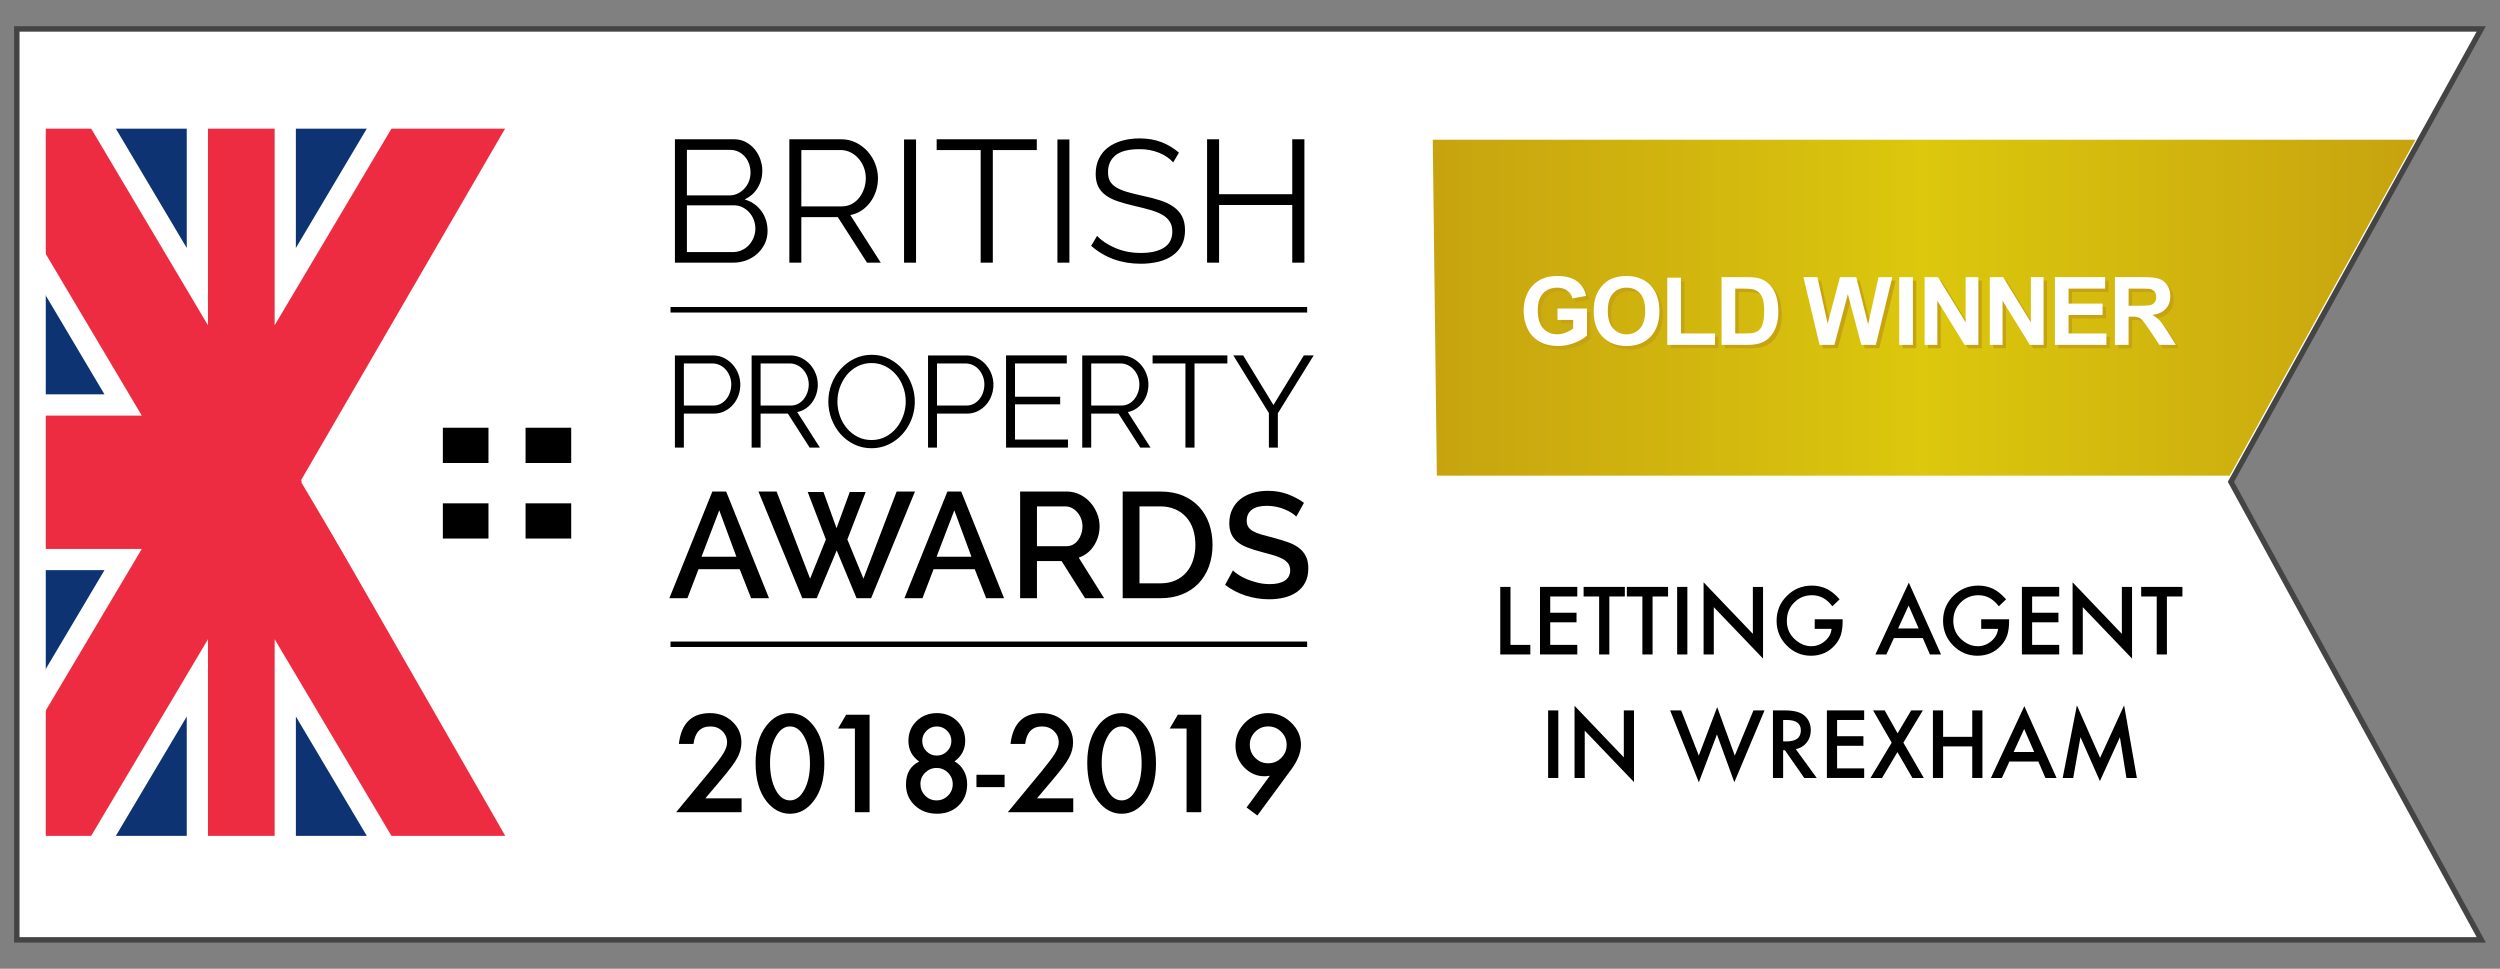 <?xml version="1.0" encoding="iso-8859-1"?>
<!-- Generator: Adobe Illustrator 27.0.0, SVG Export Plug-In . SVG Version: 6.00 Build 0)  -->
<svg version="1.1" id="Layer_1" xmlns="http://www.w3.org/2000/svg" xmlns:xlink="http://www.w3.org/1999/xlink" x="0px" y="0px"
	 viewBox="0 0 160 62" style="enable-background:new 0 0 160 62;" xml:space="preserve">
<rect x="0" y="0" width="160" height="62" fill="#808080" stroke="none"/>
<path style="fill:#FFFFFF;stroke:#444444;stroke-width:0.35;stroke-miterlimit:10;" d="M158.801,1.85l-16.022,28.987l16.022,29.313
	H1.076V1.85H158.801z"/>
<linearGradient id="SVGID_1_" gradientUnits="userSpaceOnUse" x1="-212.66" y1="450.747" x2="-212.277" y2="450.747" gradientTransform="matrix(164.267 0 0 164.267 35024.75 -74023.062)">
	<stop  offset="0" style="stop-color:#C7A40F"/>
	<stop  offset="0.349" style="stop-color:#D5BC0E"/>
	<stop  offset="0.5" style="stop-color:#DCC80D"/>
	<stop  offset="1" style="stop-color:#C7A40F"/>
</linearGradient>
<path style="fill:url(#SVGID_1_);" d="M91.958,30.441h50.743l11.891-21.498H91.696L91.958,30.441z"/>
<path style="fill:#C7A40F;" d="M99.901,20.698v-0.73h1.886v1.727c-0.183,0.177-0.449,0.334-0.797,0.469s-0.7,0.202-1.057,0.202
	c-0.453,0-0.848-0.095-1.185-0.285s-0.59-0.462-0.76-0.816c-0.171-0.361-0.258-0.756-0.254-1.155c0-0.451,0.095-0.852,0.284-1.203
	c0.189-0.351,0.466-0.62,0.831-0.807c0.278-0.144,0.624-0.216,1.038-0.216c0.538,0,0.958,0.113,1.261,0.339s0.497,0.538,0.584,0.936
	l-0.869,0.163c-0.061-0.213-0.176-0.381-0.344-0.504s-0.379-0.184-0.631-0.184c-0.382,0-0.686,0.121-0.912,0.363
	c-0.226,0.242-0.339,0.602-0.339,1.079c0,0.515,0.114,0.901,0.343,1.158c0.229,0.257,0.528,0.386,0.899,0.386
	c0.183,0,0.367-0.036,0.551-0.108c0.185-0.072,0.343-0.159,0.475-0.261v-0.55h-1.004L99.901,20.698L99.901,20.698z M103.119,20.121
	c0,0.491,0.113,0.863,0.34,1.116c0.227,0.253,0.515,0.38,0.863,0.38c0.328,0.009,0.643-0.129,0.859-0.377
	c0.224-0.251,0.335-0.629,0.335-1.131c0-0.496-0.109-0.867-0.327-1.111s-0.507-0.367-0.868-0.367s-0.652,0.124-0.872,0.371
	C103.229,19.25,103.119,19.623,103.119,20.121 M102.217,20.15c0-0.441,0.066-0.812,0.198-1.111c0.098-0.22,0.235-0.422,0.404-0.594
	c0.17-0.175,0.357-0.306,0.56-0.39c0.27-0.114,0.581-0.172,0.935-0.172c0.638,0,1.149,0.198,1.533,0.594
	c0.383,0.397,0.575,0.947,0.575,1.653c0,0.7-0.19,1.247-0.57,1.642c-0.381,0.395-0.889,0.593-1.526,0.593
	c-0.644,0-1.157-0.196-1.538-0.589C102.407,21.382,102.217,20.841,102.217,20.15 M106.928,22.291v-4.299h0.876v3.569h2.175v0.73
	H106.928z M111.276,18.69v2.871h0.653c0.244,0,0.421-0.014,0.529-0.041c0.131-0.029,0.252-0.091,0.353-0.18
	c0.094-0.085,0.17-0.224,0.229-0.418c0.059-0.194,0.089-0.458,0.089-0.794c0-0.335-0.03-0.592-0.089-0.772
	c-0.047-0.158-0.132-0.303-0.248-0.42c-0.114-0.104-0.254-0.174-0.405-0.204c-0.122-0.028-0.362-0.041-0.718-0.041
	C111.669,18.691,111.276,18.69,111.276,18.69z M110.401,17.957h1.6c0.36,0,0.635,0.028,0.824,0.083
	c0.254,0.075,0.472,0.208,0.653,0.399s0.319,0.425,0.414,0.702s0.142,0.618,0.142,1.024c0,0.357-0.044,0.664-0.133,0.922
	c-0.108,0.315-0.263,0.57-0.464,0.766c-0.175,0.161-0.386,0.28-0.615,0.346c-0.193,0.061-0.451,0.092-0.775,0.092h-1.646
	C110.401,22.291,110.401,17.957,110.401,17.957z M116.674,22.291l-1.035-4.334h0.896l0.654,2.977l0.792-2.977h1.041l0.759,3.027
	l0.665-3.027h0.882l-1.053,4.334h-0.928l-0.864-3.24l-0.86,3.24H116.674z M121.769,17.957h0.875v4.334h-0.875V17.957z
	 M123.397,22.291v-4.334h0.852l1.774,2.894v-2.894h0.813v4.334h-0.878l-1.748-2.826v2.826H123.397z M127.57,22.291v-4.334h0.853
	l1.774,2.894v-2.894h0.812v4.334h-0.877l-1.749-2.826v2.826H127.57z M131.734,22.291v-4.334h3.214v0.733h-2.337v0.961h2.174v0.73
	h-2.174v1.18h2.42v0.73H131.734z M136.452,19.79h0.647c0.42,0,0.682-0.018,0.787-0.053c0.1-0.032,0.187-0.096,0.246-0.183
	c0.062-0.097,0.093-0.21,0.089-0.325c0-0.146-0.039-0.263-0.117-0.353s-0.188-0.147-0.33-0.17c-0.213-0.014-0.426-0.019-0.639-0.015
	h-0.683V19.79z M135.577,22.291v-4.334h1.842c0.463,0,0.8,0.039,1.01,0.117c0.21,0.078,0.378,0.216,0.504,0.415
	c0.126,0.199,0.189,0.427,0.189,0.683c0,0.325-0.095,0.594-0.287,0.806c-0.191,0.212-0.477,0.345-0.857,0.401
	c0.189,0.11,0.345,0.231,0.469,0.363c0.123,0.132,0.289,0.367,0.498,0.704l0.529,0.846h-1.047l-0.633-0.943
	c-0.224-0.337-0.378-0.549-0.461-0.637c-0.072-0.081-0.162-0.142-0.263-0.18c-0.144-0.039-0.292-0.056-0.441-0.049h-0.178v1.809
	h-0.874L135.577,22.291L135.577,22.291z"/>
<path style="fill:#FFFFFF;" d="M99.68,20.477v-0.731h1.886v1.727c-0.183,0.178-0.449,0.334-0.797,0.469s-0.7,0.202-1.057,0.202
	c-0.453,0-0.848-0.095-1.185-0.285s-0.59-0.462-0.76-0.816c-0.171-0.361-0.258-0.756-0.254-1.155c0-0.451,0.095-0.852,0.284-1.203
	c0.189-0.351,0.466-0.62,0.831-0.807c0.278-0.144,0.624-0.216,1.038-0.216c0.538,0,0.958,0.113,1.261,0.339s0.497,0.538,0.584,0.936
	l-0.869,0.163c-0.054-0.202-0.175-0.38-0.344-0.504c-0.185-0.128-0.406-0.193-0.631-0.185c-0.382,0-0.686,0.121-0.912,0.363
	c-0.226,0.243-0.339,0.603-0.339,1.079c0,0.515,0.114,0.901,0.343,1.158c0.229,0.257,0.528,0.385,0.899,0.385
	c0.183,0,0.367-0.036,0.552-0.108c0.184-0.072,0.342-0.159,0.474-0.261v-0.55C100.684,20.477,99.68,20.477,99.68,20.477z
	 M102.898,19.9c0,0.491,0.113,0.863,0.34,1.116c0.227,0.253,0.515,0.38,0.863,0.38c0.328,0.009,0.643-0.129,0.859-0.377
	c0.224-0.252,0.335-0.629,0.335-1.131c0-0.496-0.109-0.867-0.327-1.111s-0.507-0.367-0.868-0.367s-0.652,0.124-0.872,0.372
	C103.008,19.028,102.898,19.401,102.898,19.9 M101.996,19.929c0-0.442,0.066-0.812,0.198-1.112c0.098-0.22,0.235-0.422,0.404-0.594
	c0.17-0.176,0.357-0.306,0.56-0.39c0.27-0.114,0.581-0.171,0.935-0.171c0.638,0,1.149,0.198,1.533,0.594
	c0.383,0.396,0.575,0.947,0.575,1.653c0,0.7-0.19,1.247-0.57,1.642c-0.381,0.395-0.889,0.593-1.526,0.593
	c-0.644,0-1.157-0.197-1.538-0.59C102.187,21.161,101.996,20.619,101.996,19.929 M106.707,22.07v-4.299h0.875v3.569h2.176v0.73
	H106.707z M111.054,18.469v2.871h0.653c0.244,0,0.421-0.014,0.529-0.041c0.131-0.03,0.252-0.092,0.353-0.18
	c0.094-0.085,0.17-0.224,0.229-0.418c0.059-0.194,0.089-0.459,0.089-0.794s-0.03-0.592-0.089-0.772
	c-0.047-0.158-0.132-0.303-0.248-0.42c-0.114-0.104-0.254-0.174-0.405-0.204c-0.122-0.028-0.362-0.042-0.718-0.042
	C111.447,18.469,111.054,18.469,111.054,18.469z M110.179,17.736h1.6c0.36,0,0.635,0.028,0.824,0.083
	c0.254,0.075,0.472,0.208,0.653,0.399s0.319,0.425,0.414,0.702s0.142,0.618,0.142,1.024c0,0.357-0.044,0.664-0.133,0.922
	c-0.092,0.288-0.251,0.551-0.464,0.766c-0.175,0.161-0.386,0.28-0.615,0.346c-0.193,0.062-0.451,0.092-0.775,0.092h-1.647v-4.334
	C110.178,17.736,110.179,17.736,110.179,17.736z M116.453,22.07l-1.035-4.334h0.896l0.653,2.977l0.792-2.977h1.041l0.76,3.027
	l0.665-3.027h0.882l-1.053,4.334h-0.928l-0.864-3.241l-0.86,3.241H116.453z M121.549,17.736h0.875v4.334h-0.875V17.736z
	 M123.176,22.07v-4.334h0.852l1.774,2.894v-2.894h0.813v4.334h-0.879l-1.747-2.827v2.827H123.176z M127.349,22.07v-4.334h0.852
	l1.774,2.894v-2.894h0.813v4.334h-0.879l-1.746-2.827v2.827H127.349z M131.513,22.07v-4.334h3.215v0.733h-2.34v0.961h2.176v0.73
	h-2.176v1.18h2.422v0.73H131.513z M136.23,19.569h0.647c0.42,0,0.682-0.018,0.787-0.053c0.1-0.032,0.187-0.096,0.246-0.183
	c0.062-0.097,0.093-0.21,0.089-0.325c0.006-0.128-0.036-0.254-0.117-0.353c-0.086-0.094-0.203-0.154-0.33-0.17
	c-0.213-0.014-0.426-0.019-0.639-0.015h-0.683V19.569z M135.355,22.07v-4.334h1.842c0.463,0,0.8,0.039,1.01,0.117
	c0.21,0.078,0.378,0.216,0.504,0.415c0.126,0.199,0.189,0.427,0.189,0.683c0,0.325-0.095,0.594-0.287,0.806
	c-0.191,0.212-0.477,0.345-0.857,0.401c0.189,0.11,0.345,0.232,0.469,0.364c0.123,0.132,0.289,0.366,0.498,0.703l0.529,0.846h-1.047
	l-0.633-0.943c-0.224-0.337-0.378-0.55-0.461-0.637c-0.072-0.08-0.162-0.142-0.263-0.18c-0.144-0.039-0.292-0.056-0.441-0.049
	h-0.178v1.809h-0.874L135.355,22.07L135.355,22.07z"/>
<path style="fill:#0D3372;" d="M33.479,54.044L20.672,30.739L33.656,7.684H2.598l-0.177,46.36H33.479z"/>
<path style="fill:#FFFFFF;" d="M31.471,54.044h2.653L20.748,30.735L34.124,7.684h-2.653l-13.77,23.18L31.471,54.044z M16.22,54.044
	h2.716v-8.188l4.865,8.188h3.159L16.22,35.968C16.22,35.968,16.22,54.044,16.22,54.044z M16.22,25.76L26.959,7.684H23.8
	l-4.865,8.188V7.684h-2.716C16.219,7.684,16.22,25.76,16.22,25.76z M7.088,54.044l4.864-8.188v8.188h2.716V35.968L3.93,54.044
	C3.93,54.044,7.088,54.044,7.088,54.044z M14.668,25.76V7.684h-2.716v8.188L7.088,7.684H3.929
	C3.929,7.684,14.668,25.76,14.668,25.76z M2.129,36.489h4.558l-4.558,7.673v5.317l9.33-15.706h-9.33
	C2.129,33.773,2.129,36.489,2.129,36.489z M2.129,17.566l4.558,7.673H2.129v2.715h9.33l-9.33-15.705
	C2.129,12.249,2.129,17.566,2.129,17.566z"/>
<path style="fill:#EE2C41;" d="M2.129,14.908l6.944,11.689H2.129v8.535h6.945L2.129,46.821v7.223h3.38l7.801-13.131v13.131h4.268
	V40.912l7.801,13.132h7.672L19.28,30.864l13.771-23.18h-7.672l-7.801,13.132V7.684H13.31v13.132L5.509,7.684h-3.38L2.129,14.908z"/>
<path style="fill:#FFFFFF;" d="M2.929,53.494V8.234h29.395L19.665,30.049l-0.393,0.678l0.39,0.68l12.675,22.088
	C32.337,53.495,2.929,53.494,2.929,53.494z M1.585,54.852h33.097L20.84,30.73L34.682,6.876H1.585
	C1.585,6.876,1.585,54.852,1.585,54.852z"/>
<path d="M28.342,32.212h2.92v2.255h-2.92V32.212z M28.342,27.375h2.92v2.255h-2.92V27.375z M33.636,32.212h2.921v2.255h-2.921
	V32.212z M33.636,27.375h2.921v2.255h-2.921V27.375z M48.345,14.643c0-0.193-0.033-0.38-0.1-0.562
	c-0.126-0.353-0.383-0.643-0.718-0.812c-0.167-0.086-0.352-0.129-0.539-0.128h-3.026v2.992h2.948c0.2,0,0.39-0.041,0.567-0.122
	c0.178-0.082,0.33-0.191,0.456-0.328C48.192,15.398,48.338,15.028,48.345,14.643 M43.962,9.592v2.915h2.714
	c0.193,0,0.372-0.041,0.539-0.122c0.331-0.159,0.588-0.44,0.718-0.784c0.067-0.175,0.1-0.358,0.1-0.551
	c0-0.2-0.032-0.389-0.095-0.567s-0.152-0.332-0.267-0.461c-0.115-0.13-0.252-0.234-0.411-0.312s-0.332-0.117-0.517-0.117
	C46.743,9.593,43.962,9.592,43.962,9.592z M49.124,14.776c0,0.297-0.059,0.569-0.178,0.817c-0.115,0.244-0.278,0.464-0.478,0.645
	c-0.204,0.185-0.442,0.328-0.701,0.423c-0.267,0.1-0.553,0.15-0.857,0.15h-3.715V8.914h3.793c0.274,0,0.523,0.06,0.745,0.178
	s0.411,0.273,0.567,0.461c0.156,0.189,0.276,0.404,0.361,0.645s0.128,0.484,0.128,0.729c0,0.401-0.1,0.766-0.3,1.096
	s-0.478,0.577-0.834,0.74c0.452,0.134,0.81,0.382,1.073,0.745C48.992,13.872,49.124,14.294,49.124,14.776 M51.285,13.208h2.592
	c0.23,0,0.439-0.05,0.629-0.15c0.188-0.099,0.353-0.238,0.484-0.406c0.133-0.171,0.237-0.364,0.311-0.579s0.111-0.441,0.111-0.678
	c0-0.238-0.043-0.466-0.128-0.684s-0.2-0.41-0.345-0.573c-0.143-0.162-0.317-0.295-0.511-0.39c-0.192-0.095-0.403-0.145-0.617-0.145
	h-2.525L51.285,13.208z M50.518,16.812V8.914h3.326c0.341,0,0.656,0.072,0.946,0.217c0.289,0.145,0.538,0.334,0.745,0.567
	c0.415,0.468,0.648,1.07,0.656,1.696c0,0.289-0.043,0.565-0.128,0.829c-0.081,0.255-0.203,0.496-0.361,0.712
	c-0.156,0.211-0.341,0.39-0.557,0.534s-0.456,0.243-0.723,0.295l1.947,3.048H55.49l-1.869-2.915h-2.336v2.915H50.518z M57.859,8.925
	h0.768v7.887h-0.768V8.925z M66.355,9.604H63.54v7.208h-0.778V9.604h-2.815v-0.69h6.408V9.604z M67.675,8.925h0.767v7.887h-0.767
	V8.925z M75.084,10.393c-0.222-0.252-0.521-0.456-0.896-0.612c-0.401-0.161-0.83-0.241-1.262-0.234
	c-0.705,0-1.216,0.132-1.535,0.395c-0.319,0.263-0.478,0.621-0.478,1.073c0,0.237,0.043,0.432,0.128,0.584
	c0.085,0.152,0.218,0.284,0.401,0.395c0.181,0.111,0.411,0.208,0.69,0.289c0.278,0.082,0.606,0.163,0.984,0.245
	c0.423,0.089,0.801,0.188,1.135,0.295c0.334,0.108,0.619,0.245,0.856,0.412s0.419,0.371,0.545,0.612s0.189,0.54,0.189,0.896
	c0,0.364-0.071,0.679-0.211,0.946c-0.141,0.266-0.343,0.495-0.59,0.667c-0.252,0.178-0.553,0.31-0.901,0.395
	c-0.372,0.088-0.753,0.131-1.135,0.128c-1.239,0-2.295-0.382-3.17-1.146l0.378-0.634c0.289,0.304,0.679,0.562,1.168,0.773
	c0.49,0.211,1.035,0.317,1.635,0.317c0.63,0,1.123-0.113,1.479-0.339c0.356-0.226,0.534-0.569,0.534-1.029
	c0-0.245-0.05-0.451-0.15-0.617c-0.113-0.179-0.268-0.328-0.451-0.434c-0.2-0.123-0.45-0.228-0.75-0.317
	c-0.344-0.1-0.691-0.189-1.04-0.267c-0.415-0.096-0.779-0.197-1.09-0.301s-0.573-0.233-0.784-0.389s-0.371-0.343-0.478-0.562
	c-0.108-0.219-0.161-0.487-0.161-0.807c0-0.363,0.068-0.688,0.206-0.973c0.137-0.285,0.33-0.523,0.578-0.712s0.545-0.334,0.89-0.434
	s0.724-0.15,1.14-0.15c0.519,0,0.984,0.08,1.396,0.239c0.411,0.16,0.784,0.384,1.118,0.673L75.084,10.393L75.084,10.393z
	 M83.482,8.914v7.898h-0.778v-3.693h-4.683v3.693h-0.768V8.914h0.768v3.515h4.683V8.914H83.482z M42.913,19.649h40.745V20H42.913
	V19.649z M42.913,41.057h40.745v0.351H42.913V41.057z M43.768,25.954h1.886c0.163,0.002,0.325-0.037,0.47-0.112
	c0.141-0.075,0.261-0.175,0.361-0.299c0.1-0.125,0.177-0.268,0.233-0.432c0.055-0.165,0.083-0.337,0.083-0.511
	c0-0.183-0.032-0.356-0.096-0.519c-0.059-0.157-0.147-0.302-0.258-0.428c-0.108-0.122-0.235-0.218-0.382-0.287
	s-0.301-0.104-0.461-0.104h-1.836C43.768,23.262,43.768,25.954,43.768,25.954z M43.194,28.646v-5.898h2.443
	c0.255,0,0.488,0.054,0.702,0.162c0.213,0.108,0.398,0.249,0.553,0.424c0.31,0.35,0.483,0.8,0.489,1.267
	c0,0.244-0.04,0.478-0.12,0.702c-0.076,0.218-0.193,0.42-0.345,0.594c-0.149,0.172-0.328,0.31-0.536,0.415
	c-0.216,0.107-0.453,0.161-0.694,0.158h-1.919v2.177h-0.573C43.194,28.647,43.194,28.646,43.194,28.646z M48.678,25.954h1.935
	c0.163,0.002,0.324-0.037,0.469-0.112c0.14-0.074,0.264-0.178,0.361-0.303c0.1-0.127,0.177-0.271,0.233-0.432
	c0.055-0.161,0.083-0.33,0.083-0.507c0.001-0.346-0.124-0.68-0.353-0.939c-0.108-0.122-0.235-0.219-0.382-0.291
	s-0.3-0.108-0.461-0.108h-1.885C48.678,23.262,48.678,25.954,48.678,25.954z M48.104,28.646v-5.898h2.484
	c0.255,0,0.49,0.054,0.706,0.162s0.401,0.249,0.557,0.424c0.31,0.35,0.483,0.8,0.489,1.267c0,0.216-0.032,0.423-0.095,0.619
	c-0.061,0.191-0.152,0.37-0.27,0.532c-0.114,0.156-0.255,0.291-0.415,0.399c-0.163,0.109-0.347,0.184-0.54,0.22l1.454,2.276h-0.656
	l-1.396-2.177h-1.744v2.177C48.678,28.647,48.104,28.646,48.104,28.646z M53.595,25.696c0,0.321,0.052,0.63,0.158,0.926
	c0.105,0.296,0.255,0.559,0.449,0.789s0.424,0.413,0.69,0.548c0.266,0.136,0.562,0.203,0.889,0.203c0.332,0,0.634-0.072,0.906-0.216
	c0.271-0.144,0.501-0.332,0.689-0.565c0.587-0.737,0.749-1.726,0.428-2.612c-0.108-0.296-0.259-0.558-0.453-0.785
	s-0.424-0.408-0.69-0.544c-0.273-0.138-0.575-0.208-0.88-0.204c-0.315-0.004-0.626,0.069-0.906,0.212
	c-0.266,0.137-0.501,0.328-0.69,0.561C53.803,24.488,53.595,25.083,53.595,25.696 M55.78,28.687c-0.41,0-0.785-0.084-1.126-0.253
	s-0.633-0.393-0.877-0.673s-0.432-0.6-0.565-0.96c-0.132-0.354-0.199-0.728-0.199-1.105c-0.001-0.77,0.283-1.513,0.798-2.085
	c0.249-0.277,0.543-0.497,0.881-0.66s0.703-0.245,1.096-0.245c0.41,0,0.785,0.087,1.126,0.262s0.631,0.403,0.872,0.685
	s0.428,0.602,0.561,0.96c0.41,1.086,0.181,2.309-0.594,3.173c-0.246,0.274-0.544,0.497-0.876,0.656
	C56.535,28.606,56.16,28.69,55.78,28.687 M59.968,25.954h1.886c0.171,0,0.328-0.038,0.47-0.112c0.141-0.075,0.261-0.175,0.361-0.299
	c0.1-0.125,0.177-0.268,0.232-0.432C62.973,24.948,63,24.777,63,24.6c0-0.183-0.032-0.356-0.096-0.519
	c-0.064-0.163-0.149-0.306-0.257-0.428s-0.235-0.218-0.382-0.287s-0.301-0.104-0.461-0.104h-1.836
	C59.968,23.262,59.968,25.954,59.968,25.954z M59.394,28.646v-5.898h2.443c0.254,0,0.489,0.054,0.702,0.162s0.398,0.249,0.553,0.424
	c0.477,0.538,0.619,1.295,0.369,1.969c-0.076,0.218-0.193,0.42-0.345,0.594c-0.149,0.172-0.328,0.31-0.536,0.415
	c-0.216,0.107-0.453,0.161-0.694,0.158h-1.919v2.177h-0.573C59.394,28.647,59.394,28.646,59.394,28.646z M68.35,28.131v0.515h-3.963
	v-5.899h3.888v0.515H64.96v2.127h2.891v0.49H64.96v2.252H68.35z M69.837,25.954h1.936c0.171,0,0.328-0.038,0.47-0.112
	c0.141-0.075,0.261-0.176,0.361-0.303c0.1-0.127,0.177-0.271,0.233-0.432c0.055-0.161,0.083-0.33,0.083-0.507
	c0.001-0.346-0.124-0.68-0.353-0.939c-0.108-0.122-0.235-0.219-0.382-0.291s-0.301-0.108-0.461-0.108h-1.886
	C69.838,23.262,69.837,25.954,69.837,25.954z M69.263,28.646v-5.898h2.484c0.254,0,0.49,0.054,0.706,0.162s0.401,0.249,0.557,0.424
	c0.31,0.35,0.484,0.8,0.49,1.267c0,0.216-0.032,0.423-0.095,0.619c-0.061,0.191-0.152,0.37-0.27,0.532
	c-0.114,0.156-0.255,0.291-0.415,0.399c-0.163,0.109-0.347,0.184-0.54,0.22l1.454,2.276h-0.656l-1.396-2.177h-1.745v2.177
	L69.263,28.646z M78.551,23.262h-2.102v5.384h-0.581v-5.384h-2.102v-0.515h4.785L78.551,23.262z M79.564,22.747l1.936,3.174
	l1.944-3.174h0.632l-2.294,3.705v2.194h-0.573v-2.21l-2.276-3.689L79.564,22.747z M51.693,31.487h1.01l0.836,2.317l0.846-2.317h1.02
	l-1.174,3.038l1.029,2.51l2.125-5.577h1.173l-2.807,6.826h-0.933l-1.269-3.057l-1.279,3.057h-0.923l-2.807-6.826h1.163l2.144,5.577
	l1.01-2.51L51.693,31.487z M46.032,32.66l-1.134,2.971h2.231L46.032,32.66z M42.84,38.284l2.75-6.826h0.885l2.74,6.826h-1.144
	l-0.731-1.856h-2.634l-0.711,1.856H42.84z M61.076,32.66l-1.134,2.971h2.23L61.076,32.66z M57.884,38.284l2.75-6.826h0.885
	l2.74,6.826h-1.144l-0.731-1.856H59.75l-0.711,1.856C59.039,38.284,57.884,38.284,57.884,38.284z M66.365,34.958h1.885
	c0.154,0,0.293-0.034,0.418-0.101s0.232-0.16,0.322-0.279c0.089-0.119,0.16-0.255,0.211-0.409c0.051-0.154,0.077-0.317,0.077-0.49
	s-0.03-0.337-0.091-0.49c-0.057-0.147-0.138-0.284-0.24-0.404c-0.096-0.113-0.214-0.206-0.346-0.274
	c-0.126-0.066-0.266-0.1-0.408-0.101h-1.827C66.366,32.41,66.365,34.958,66.365,34.958z M65.288,38.284v-6.826h2.971
	c0.308,0,0.591,0.064,0.851,0.192s0.482,0.297,0.668,0.505c0.186,0.208,0.331,0.445,0.437,0.711
	c0.106,0.266,0.159,0.537,0.159,0.812c0.002,0.443-0.125,0.878-0.365,1.25c-0.115,0.18-0.256,0.335-0.423,0.466
	s-0.35,0.229-0.548,0.293l1.625,2.596h-1.222l-1.499-2.375h-1.577v2.375h-1.077C65.288,38.283,65.288,38.284,65.288,38.284z
	 M76.505,34.862c0-0.359-0.05-0.689-0.149-0.99c-0.09-0.286-0.24-0.549-0.438-0.774c-0.195-0.217-0.434-0.389-0.702-0.505
	c-0.298-0.126-0.619-0.188-0.942-0.183h-1.346v4.923h1.346c0.359,0,0.677-0.063,0.956-0.188s0.513-0.298,0.702-0.519
	s0.332-0.482,0.428-0.784C76.459,35.525,76.508,35.194,76.505,34.862 M71.852,38.284v-6.826h2.423c0.551,0,1.033,0.09,1.447,0.269
	c0.414,0.18,0.76,0.423,1.039,0.731c0.278,0.308,0.488,0.668,0.63,1.082c0.141,0.414,0.211,0.854,0.211,1.322
	c0.007,0.48-0.073,0.957-0.236,1.409c-0.157,0.42-0.38,0.779-0.668,1.077s-0.638,0.529-1.048,0.692
	c-0.41,0.163-0.869,0.245-1.375,0.245L71.852,38.284z M82.963,33.064c-0.084-0.086-0.177-0.162-0.279-0.226
	c-0.298-0.188-0.627-0.323-0.971-0.399c-0.208-0.046-0.421-0.068-0.634-0.067c-0.423,0-0.744,0.084-0.962,0.25
	c-0.218,0.167-0.327,0.401-0.327,0.702c0,0.167,0.035,0.303,0.106,0.409s0.176,0.197,0.317,0.274s0.318,0.146,0.529,0.207
	s0.458,0.127,0.74,0.197c0.333,0.09,0.64,0.183,0.918,0.279c0.279,0.096,0.516,0.216,0.711,0.361
	c0.195,0.144,0.348,0.322,0.457,0.534c0.109,0.211,0.164,0.474,0.164,0.788c0,0.359-0.067,0.663-0.202,0.913
	s-0.315,0.453-0.543,0.611c-0.228,0.157-0.492,0.272-0.793,0.346s-0.622,0.111-0.961,0.111c-0.512,0.001-1.022-0.078-1.509-0.236
	c-0.475-0.151-0.921-0.383-1.317-0.687l0.5-0.923c0.083,0.083,0.202,0.176,0.356,0.279c0.154,0.102,0.335,0.197,0.543,0.284
	c0.208,0.086,0.437,0.16,0.687,0.221s0.51,0.091,0.779,0.091c0.41,0,0.729-0.075,0.957-0.226c0.223-0.143,0.353-0.393,0.341-0.658
	c0.005-0.154-0.038-0.306-0.125-0.433c-0.098-0.127-0.222-0.23-0.365-0.303c-0.187-0.097-0.383-0.174-0.586-0.231
	c-0.231-0.068-0.494-0.14-0.789-0.216c-0.302-0.078-0.599-0.172-0.89-0.284c-0.253-0.099-0.463-0.219-0.63-0.36
	s-0.293-0.306-0.38-0.495c-0.092-0.217-0.136-0.451-0.13-0.687c0-0.333,0.062-0.63,0.188-0.889c0.125-0.26,0.298-0.478,0.519-0.654
	c0.221-0.176,0.482-0.309,0.784-0.399c0.301-0.09,0.625-0.135,0.971-0.135c0.474,0,0.905,0.074,1.293,0.221
	c0.388,0.148,0.729,0.331,1.024,0.548C83.454,32.182,82.963,33.064,82.963,33.064z"/>
<g style="enable-background:new    ;">
	<path d="M96.671,37.562v3.711h1.271v0.613h-1.925v-4.324H96.671z"/>
	<path d="M100.947,38.175h-1.733v1.039h1.683v0.613h-1.683v1.445h1.733v0.613h-2.387v-4.324h2.387V38.175z"/>
	<path d="M102.998,38.175v3.711h-0.653v-3.711h-0.994v-0.613h2.638v0.613H102.998z"/>
	<path d="M105.765,38.175v3.711h-0.653v-3.711h-0.994v-0.613h2.639v0.613H105.765z"/>
	<path d="M107.991,37.562v4.324h-0.653v-4.324H107.991z"/>
	<path d="M109.03,41.886v-4.618l3.153,3.299v-3.005h0.652v4.588l-3.152-3.291v3.027H109.03z"/>
	<path d="M116.141,39.634h1.787v0.143c0,0.325-0.037,0.613-0.114,0.863c-0.075,0.231-0.2,0.448-0.378,0.649
		c-0.402,0.452-0.912,0.678-1.532,0.678c-0.604,0-1.123-0.219-1.555-0.655c-0.431-0.438-0.647-0.965-0.647-1.579
		c0-0.628,0.221-1.16,0.658-1.597c0.439-0.438,0.974-0.658,1.603-0.658c0.338,0,0.653,0.069,0.946,0.207
		c0.281,0.139,0.557,0.362,0.826,0.672l-0.465,0.445c-0.354-0.472-0.787-0.708-1.297-0.708c-0.457,0-0.84,0.157-1.15,0.473
		c-0.311,0.311-0.465,0.699-0.465,1.166c0,0.481,0.172,0.878,0.518,1.189c0.323,0.29,0.674,0.435,1.051,0.435
		c0.32,0,0.609-0.108,0.865-0.325c0.256-0.218,0.398-0.479,0.429-0.784h-1.079V39.634z"/>
	<path d="M123.06,40.836h-1.852l-0.481,1.05h-0.703l2.14-4.596l2.063,4.596h-0.713L123.06,40.836z M122.793,40.222l-0.641-1.47
		l-0.672,1.47H122.793z"/>
	<path d="M126.795,39.634h1.787v0.143c0,0.325-0.038,0.613-0.115,0.863c-0.074,0.231-0.2,0.448-0.378,0.649
		c-0.401,0.452-0.912,0.678-1.532,0.678c-0.604,0-1.123-0.219-1.555-0.655c-0.431-0.438-0.646-0.965-0.646-1.579
		c0-0.628,0.22-1.16,0.658-1.597c0.439-0.438,0.973-0.658,1.602-0.658c0.338,0,0.654,0.069,0.947,0.207
		c0.28,0.139,0.556,0.362,0.826,0.672l-0.465,0.445c-0.355-0.472-0.787-0.708-1.297-0.708c-0.457,0-0.841,0.157-1.15,0.473
		c-0.311,0.311-0.465,0.699-0.465,1.166c0,0.481,0.172,0.878,0.518,1.189c0.322,0.29,0.673,0.435,1.051,0.435
		c0.32,0,0.609-0.108,0.865-0.325c0.256-0.218,0.398-0.479,0.428-0.784h-1.078V39.634z"/>
	<path d="M131.789,38.175h-1.733v1.039h1.683v0.613h-1.683v1.445h1.733v0.613h-2.387v-4.324h2.387V38.175z"/>
	<path d="M132.646,41.886v-4.618l3.153,3.299v-3.005h0.652v4.588l-3.153-3.291v3.027H132.646z"/>
	<path d="M138.682,38.175v3.711h-0.652v-3.711h-0.994v-0.613h2.638v0.613H138.682z"/>
</g>
<g style="enable-background:new    ;">
	<path d="M99.732,45.466v4.324H99.08v-4.324H99.732z"/>
	<path d="M100.771,49.79v-4.618l3.153,3.299v-3.005h0.652v4.588l-3.153-3.291v3.027H100.771z"/>
	<path d="M107.597,45.466l1.126,2.891l1.177-3.101l1.126,3.101l1.195-2.891h0.709l-1.933,4.599l-1.112-3.063l-1.159,3.066
		l-1.837-4.602H107.597z"/>
	<path d="M114.932,47.947l1.339,1.843h-0.798l-1.235-1.771h-0.117v1.771h-0.653v-4.324h0.765c0.571,0,0.984,0.107,1.238,0.322
		c0.28,0.238,0.42,0.555,0.42,0.946c0,0.307-0.088,0.569-0.263,0.79C115.451,47.744,115.22,47.886,114.932,47.947z M114.12,47.451
		h0.207c0.618,0,0.927-0.236,0.927-0.708c0-0.442-0.301-0.664-0.901-0.664h-0.232V47.451z"/>
	<path d="M119.307,46.079h-1.733v1.039h1.684v0.613h-1.684v1.445h1.733v0.613h-2.386v-4.324h2.386V46.079z"/>
	<path d="M121.068,47.53l-1.19-2.064h0.742l0.826,1.465l0.868-1.465h0.748l-1.246,2.064l1.308,2.26h-0.73l-0.958-1.655l-0.986,1.655
		h-0.739L121.068,47.53z"/>
	<path d="M124.359,47.157h1.865v-1.691h0.652v4.324h-0.652v-2.02h-1.865v2.02h-0.652v-4.324h0.652V47.157z"/>
	<path d="M130.454,48.74h-1.852l-0.481,1.05h-0.703l2.14-4.596l2.063,4.596h-0.714L130.454,48.74z M130.188,48.126l-0.642-1.47
		l-0.672,1.47H130.188z"/>
	<path d="M132.011,49.79l0.91-4.649l1.484,3.361l1.538-3.361l0.817,4.649h-0.669l-0.418-2.61l-1.279,2.81l-1.244-2.812l-0.465,2.613
		H132.011z"/>
</g>
<g style="enable-background:new    ;">
	<path d="M45.14,51.095h2.322v0.885h-4.188l2.165-2.621c0.212-0.261,0.391-0.487,0.535-0.678c0.144-0.191,0.254-0.352,0.329-0.48
		c0.154-0.254,0.23-0.481,0.23-0.683c0-0.291-0.103-0.534-0.307-0.731c-0.205-0.196-0.458-0.295-0.759-0.295
		c-0.63,0-0.991,0.373-1.082,1.119h-0.937c0.151-1.313,0.814-1.971,1.991-1.971c0.568,0,1.044,0.181,1.429,0.541
		c0.388,0.36,0.582,0.808,0.582,1.341c0,0.339-0.09,0.672-0.271,0.997c-0.091,0.17-0.226,0.371-0.402,0.604
		c-0.176,0.233-0.399,0.509-0.668,0.826L45.14,51.095z"/>
</g>
<g style="enable-background:new    ;">
	<path d="M48.357,48.821c0-0.993,0.231-1.786,0.694-2.378c0.415-0.536,0.917-0.804,1.506-0.804c0.589,0,1.091,0.268,1.506,0.804
		c0.463,0.592,0.694,1.398,0.694,2.419c0,1.018-0.231,1.822-0.694,2.414c-0.415,0.536-0.916,0.804-1.502,0.804
		s-1.09-0.268-1.51-0.804C48.589,50.685,48.357,49.866,48.357,48.821z M49.282,48.825c0,0.692,0.12,1.268,0.359,1.725
		c0.24,0.45,0.545,0.675,0.917,0.675c0.369,0,0.674-0.225,0.917-0.675c0.242-0.446,0.363-1.011,0.363-1.691
		c0-0.682-0.121-1.247-0.363-1.696c-0.242-0.447-0.548-0.671-0.917-0.671c-0.366,0-0.67,0.224-0.913,0.671
		C49.403,47.607,49.282,48.161,49.282,48.825z"/>
	<path d="M54.713,46.625h-1.078l0.517-0.881h1.502v6.235h-0.941V46.625z"/>
</g>
<g style="enable-background:new    ;">
	<path d="M58.826,48.737c-0.458-0.323-0.687-0.764-0.687-1.321c0-0.506,0.174-0.929,0.521-1.268c0.35-0.339,0.785-0.509,1.304-0.509
		c0.517,0,0.948,0.17,1.292,0.509c0.345,0.337,0.517,0.761,0.517,1.271c0,0.536-0.228,0.974-0.682,1.312
		c0.25,0.135,0.447,0.331,0.589,0.59c0.146,0.259,0.218,0.549,0.218,0.872c0,0.552-0.181,1.005-0.541,1.357
		c-0.361,0.353-0.823,0.528-1.385,0.528c-0.576,0-1.051-0.178-1.425-0.532c-0.377-0.355-0.565-0.803-0.565-1.341
		C57.982,49.507,58.263,49.017,58.826,48.737z M58.907,50.175c0,0.288,0.1,0.535,0.299,0.742c0.202,0.205,0.447,0.308,0.735,0.308
		c0.285,0,0.529-0.102,0.731-0.303c0.202-0.205,0.303-0.45,0.303-0.735c0-0.288-0.101-0.533-0.303-0.735
		c-0.202-0.201-0.446-0.303-0.731-0.303c-0.283,0-0.526,0.102-0.731,0.303C59.007,49.653,58.907,49.895,58.907,50.175z
		 M59.023,47.412c0,0.267,0.09,0.49,0.271,0.671c0.183,0.183,0.404,0.274,0.662,0.274c0.256,0,0.475-0.092,0.658-0.274
		c0.183-0.184,0.274-0.402,0.274-0.658s-0.091-0.476-0.274-0.658c-0.183-0.184-0.402-0.275-0.658-0.275s-0.475,0.092-0.658,0.275
		C59.115,46.949,59.023,47.165,59.023,47.412z"/>
	<path d="M62.493,49.585h1.801v0.791h-1.801V49.585z"/>
</g>
<g style="enable-background:new    ;">
	<path d="M66.366,51.095h2.322v0.885H64.5l2.165-2.621c0.212-0.261,0.391-0.487,0.535-0.678c0.144-0.191,0.254-0.352,0.329-0.48
		c0.154-0.254,0.23-0.481,0.23-0.683c0-0.291-0.103-0.534-0.307-0.731c-0.205-0.196-0.458-0.295-0.759-0.295
		c-0.63,0-0.991,0.373-1.082,1.119h-0.937c0.151-1.313,0.814-1.971,1.991-1.971c0.568,0,1.044,0.181,1.429,0.541
		c0.388,0.36,0.582,0.808,0.582,1.341c0,0.339-0.09,0.672-0.271,0.997c-0.091,0.17-0.226,0.371-0.402,0.604
		c-0.176,0.233-0.399,0.509-0.668,0.826L66.366,51.095z"/>
</g>
<g style="enable-background:new    ;">
	<path d="M69.584,48.821c0-0.993,0.231-1.786,0.694-2.378c0.415-0.536,0.917-0.804,1.506-0.804c0.589,0,1.091,0.268,1.506,0.804
		c0.463,0.592,0.694,1.398,0.694,2.419c0,1.018-0.231,1.822-0.694,2.414c-0.415,0.536-0.916,0.804-1.502,0.804
		s-1.09-0.268-1.51-0.804C69.816,50.685,69.584,49.866,69.584,48.821z M70.509,48.825c0,0.692,0.12,1.268,0.359,1.725
		c0.24,0.45,0.545,0.675,0.917,0.675c0.369,0,0.674-0.225,0.917-0.675c0.242-0.446,0.363-1.011,0.363-1.691
		c0-0.682-0.121-1.247-0.363-1.696c-0.242-0.447-0.548-0.671-0.917-0.671c-0.366,0-0.67,0.224-0.913,0.671
		C70.63,47.607,70.509,48.161,70.509,48.825z"/>
	<path d="M75.94,46.625h-1.078l0.517-0.881h1.502v6.235H75.94V46.625z"/>
</g>
<g style="enable-background:new    ;">
	<path d="M80.472,52.193l-0.691-0.513l1.491-2.031c-0.081,0.011-0.149,0.019-0.206,0.024c-0.057,0.005-0.103,0.008-0.138,0.008
		c-0.503,0-0.939-0.192-1.309-0.577c-0.366-0.383-0.549-0.843-0.549-1.381c0-0.574,0.203-1.063,0.609-1.471
		c0.409-0.409,0.899-0.613,1.471-0.613c0.567,0,1.062,0.202,1.481,0.605c0.42,0.401,0.63,0.875,0.63,1.422
		c0,0.484-0.204,1.008-0.613,1.57L80.472,52.193z M79.987,47.654c0,0.337,0.115,0.619,0.343,0.849
		c0.231,0.231,0.511,0.347,0.836,0.347c0.326,0,0.604-0.114,0.832-0.343c0.231-0.231,0.348-0.511,0.348-0.836
		c0-0.326-0.116-0.604-0.348-0.836c-0.229-0.229-0.508-0.344-0.836-0.344c-0.323,0-0.599,0.115-0.828,0.344
		C80.103,47.067,79.987,47.34,79.987,47.654z"/>
</g>
</svg>
